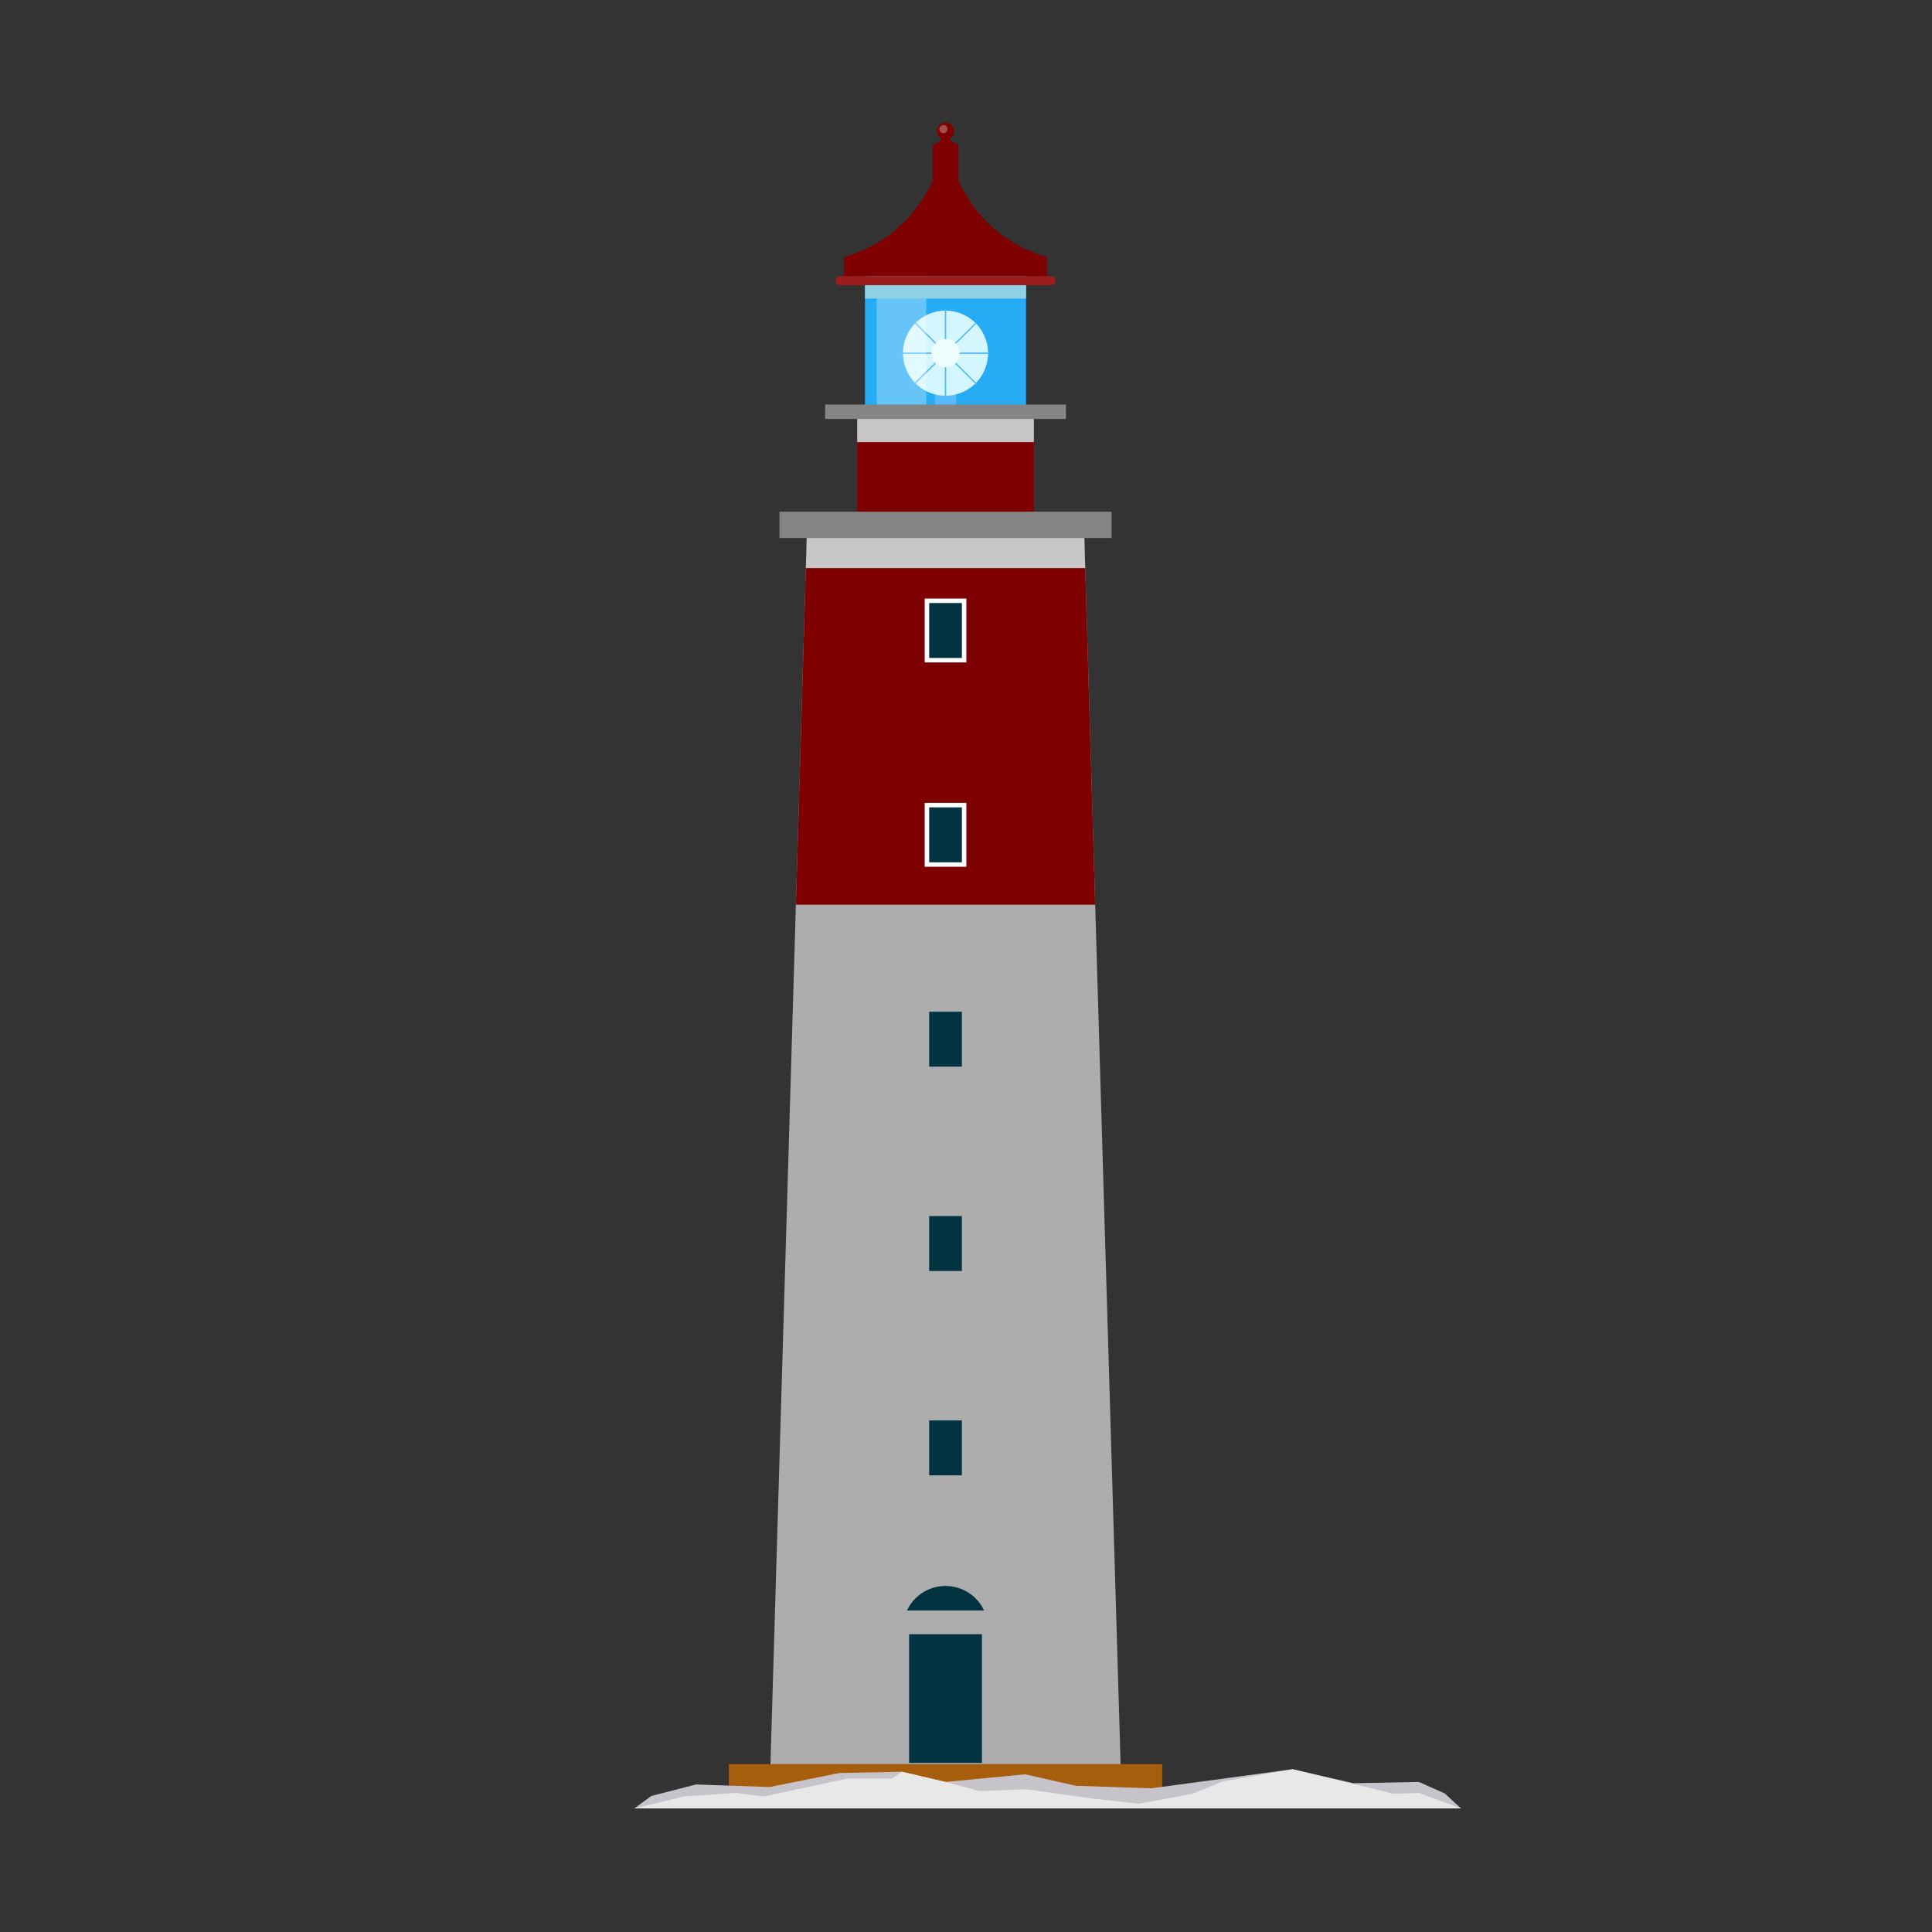 <svg xmlns="http://www.w3.org/2000/svg" xmlns:xlink="http://www.w3.org/1999/xlink" width="268" height="268" viewBox="0 0 268 268">
  <rect x="0" y="0" width="268" height="268" fill="#333333" stroke="none"/>
  <defs>
    <clipPath id="clip-path">
      <rect id="Rectangle_2752" data-name="Rectangle 2752" width="114.664" height="233.854" fill="none"/>
    </clipPath>
    <clipPath id="clip-path-2">
      <rect id="Rectangle_2712" data-name="Rectangle 2712" width="22.343" height="21.975" fill="none"/>
    </clipPath>
    <linearGradient id="linear-gradient" x1="-1.432" y1="9.824" x2="-1.338" y2="9.824" gradientUnits="objectBoundingBox">
      <stop offset="0" stop-color="#65c2ff"/>
      <stop offset="0.041" stop-color="#7fccff"/>
      <stop offset="0.096" stop-color="#9dd8ff"/>
      <stop offset="0.151" stop-color="#b2e0ff"/>
      <stop offset="0.204" stop-color="#bfe5ff"/>
      <stop offset="0.254" stop-color="#c4e7ff"/>
      <stop offset="0.344" stop-color="#bce3fe"/>
      <stop offset="0.483" stop-color="#a6dbfd"/>
      <stop offset="0.654" stop-color="#82cefa"/>
      <stop offset="0.848" stop-color="#51bbf7"/>
      <stop offset="1" stop-color="#26abf5"/>
    </linearGradient>
    <clipPath id="clip-path-3">
      <rect id="Rectangle_2721" data-name="Rectangle 2721" width="114.665" height="233.854" fill="none"/>
    </clipPath>
    <clipPath id="clip-path-4">
      <rect id="Rectangle_2718" data-name="Rectangle 2718" width="6.877" height="21.975" fill="none"/>
    </clipPath>
    <clipPath id="clip-path-5">
      <rect id="Rectangle_2720" data-name="Rectangle 2720" width="22.343" height="2.615" fill="none"/>
    </clipPath>
    <clipPath id="clip-path-6">
      <rect id="Rectangle_2723" data-name="Rectangle 2723" width="24.507" height="17.075" fill="none"/>
    </clipPath>
    <linearGradient id="linear-gradient-2" x1="-1.261" y1="11.325" x2="-1.176" y2="11.325" gradientUnits="objectBoundingBox">
      <stop offset="0" stop-color="#ab0101"/>
      <stop offset="0.065" stop-color="#b60606"/>
      <stop offset="0.16" stop-color="#c00a0a"/>
      <stop offset="0.29" stop-color="#c30c0c"/>
      <stop offset="0.721" stop-color="#9b0404"/>
      <stop offset="1" stop-color="#7f0000"/>
    </linearGradient>
    <clipPath id="clip-path-8">
      <rect id="Rectangle_2725" data-name="Rectangle 2725" width="24.507" height="3.854" fill="none"/>
    </clipPath>
    <clipPath id="clip-path-9">
      <path id="Path_1869" data-name="Path 1869" d="M14.108,26.794,9.028,198.506H57.6L52.519,26.794Z" transform="translate(-9.028 -26.794)" fill="none"/>
    </clipPath>
    <linearGradient id="linear-gradient-3" x1="-0.389" y1="1.036" x2="-0.346" y2="1.036" gradientUnits="objectBoundingBox">
      <stop offset="0" stop-color="#e8e8e8"/>
      <stop offset="0.083" stop-color="#ededed"/>
      <stop offset="0.269" stop-color="#f5f5f5"/>
      <stop offset="0.789" stop-color="#c2c2c2"/>
      <stop offset="1" stop-color="#adadad"/>
    </linearGradient>
    <clipPath id="clip-path-10">
      <path id="Path_1870" data-name="Path 1870" d="M12.268,26.794,10.715,79.271H52.23L50.679,26.794Z" transform="translate(-10.715 -26.794)" fill="none"/>
    </clipPath>
    <linearGradient id="linear-gradient-4" x1="-0.54" y1="3.389" x2="-0.489" y2="3.389" xlink:href="#linear-gradient-2"/>
    <clipPath id="clip-path-12">
      <rect id="Rectangle_2732" data-name="Rectangle 2732" width="60.116" height="4.698" fill="none"/>
    </clipPath>
    <linearGradient id="linear-gradient-5" x1="-0.218" y1="1.307" x2="-0.183" y2="1.307" gradientUnits="objectBoundingBox">
      <stop offset="0" stop-color="#bd8949"/>
      <stop offset="0.062" stop-color="#bf9154"/>
      <stop offset="0.161" stop-color="#c29a61"/>
      <stop offset="0.254" stop-color="#c49e66"/>
      <stop offset="0.444" stop-color="#bd9053"/>
      <stop offset="0.826" stop-color="#ad6e23"/>
      <stop offset="1" stop-color="#a65d0c"/>
    </linearGradient>
    <clipPath id="clip-path-14">
      <rect id="Rectangle_2733" data-name="Rectangle 2733" width="38.753" height="5.087" fill="none"/>
    </clipPath>
    <clipPath id="clip-path-15">
      <rect id="Rectangle_2736" data-name="Rectangle 2736" width="46.073" height="3.652" fill="none"/>
    </clipPath>
    <linearGradient id="linear-gradient-6" x1="-0.437" y1="49.246" x2="-0.391" y2="49.246" gradientUnits="objectBoundingBox">
      <stop offset="0" stop-color="#adadad"/>
      <stop offset="0.033" stop-color="#b2b2b2"/>
      <stop offset="0.172" stop-color="#c7c7c7"/>
      <stop offset="0.264" stop-color="#cfcfcf"/>
      <stop offset="0.514" stop-color="#b9b9b9"/>
      <stop offset="1" stop-color="#858585"/>
    </linearGradient>
    <clipPath id="clip-path-16">
      <rect id="Rectangle_2738" data-name="Rectangle 2738" width="33.405" height="2.001" fill="none"/>
    </clipPath>
    <linearGradient id="linear-gradient-7" x1="-0.792" y1="97.33" x2="-0.729" y2="97.33" xlink:href="#linear-gradient-6"/>
    <clipPath id="clip-path-17">
      <path id="Path_1875" data-name="Path 1875" d="M13.9,16.623v2.626H42.084V16.623c-7.2-2.21-11.271-6.841-14.089-14.731C25.176,9.782,21.107,14.413,13.9,16.623" transform="translate(-13.905 -1.892)" fill="none"/>
    </clipPath>
    <linearGradient id="linear-gradient-8" x1="-1.032" y1="13.245" x2="-0.957" y2="13.245" xlink:href="#linear-gradient-2"/>
    <clipPath id="clip-path-18">
      <path id="Path_1876" data-name="Path 1876" d="M21.627.767H21.2a1.408,1.408,0,0,1-1.407,1.407V9.36h3.575V2.174a1.406,1.406,0,0,1-1.4-1.407Z" transform="translate(-19.789 -0.767)" fill="none"/>
    </clipPath>
    <linearGradient id="linear-gradient-9" x1="-11.573" y1="27.028" x2="-10.988" y2="27.028" xlink:href="#linear-gradient-2"/>
    <clipPath id="clip-path-19">
      <path id="Path_1877" data-name="Path 1877" d="M21.266,0a1.192,1.192,0,1,0,1.192,1.194A1.193,1.193,0,0,0,21.266,0Z" transform="translate(-20.074)" fill="none"/>
    </clipPath>
    <linearGradient id="linear-gradient-10" x1="-17.609" y1="98.117" x2="-16.732" y2="98.117" xlink:href="#linear-gradient-2"/>
    <clipPath id="clip-path-21">
      <rect id="Rectangle_2742" data-name="Rectangle 2742" width="1.134" height="1.133" fill="none"/>
    </clipPath>
    <clipPath id="clip-path-22">
      <path id="Path_1879" data-name="Path 1879" d="M13.967,10.194a.624.624,0,1,0,0,1.248H43.245a.624.624,0,1,0,0-1.248Z" transform="translate(-13.342 -10.194)" fill="none"/>
    </clipPath>
    <linearGradient id="linear-gradient-11" x1="-0.914" y1="170.287" x2="-0.845" y2="170.287" gradientUnits="objectBoundingBox">
      <stop offset="0" stop-color="#b82626"/>
      <stop offset="0.049" stop-color="#bf2929"/>
      <stop offset="0.15" stop-color="#c92e2e"/>
      <stop offset="0.29" stop-color="#cc3030"/>
      <stop offset="0.819" stop-color="#a92222"/>
      <stop offset="1" stop-color="#9c1d1d"/>
    </linearGradient>
    <clipPath id="clip-path-24">
      <rect id="Rectangle_2750" data-name="Rectangle 2750" width="114.664" height="5.436" fill="none"/>
    </clipPath>
  </defs>
  <g id="kakinada" transform="translate(-462 -672)">
    <rect id="Rectangle_2708" data-name="Rectangle 2708" width="268" height="268" transform="translate(462 672)" fill="#f1f6f7" opacity="0"/>
    <g id="Group_1210" data-name="Group 1210" transform="translate(550 689)">
      <g id="Group_1209" data-name="Group 1209" clip-path="url(#clip-path)">
        <g id="Group_1158" data-name="Group 1158" transform="translate(31.988 17.972)">
          <g id="Group_1157" data-name="Group 1157" clip-path="url(#clip-path-2)">
            <rect id="Rectangle_2711" data-name="Rectangle 2711" width="22.343" height="21.975" transform="translate(0 0)" fill="url(#linear-gradient)"/>
          </g>
        </g>
        <rect id="Rectangle_2713" data-name="Rectangle 2713" width="2.952" height="5.091" transform="translate(41.685 35.182)" fill="#55baff"/>
        <g id="Group_1166" data-name="Group 1166" transform="translate(0 0)">
          <g id="Group_1165" data-name="Group 1165" clip-path="url(#clip-path-3)">
            <path id="Path_1866" data-name="Path 1866" d="M29.621,18.381a5.9,5.9,0,1,1-5.9-5.9,5.9,5.9,0,0,1,5.9,5.9" transform="translate(19.437 13.613)" fill="#d4f7ff"/>
            <rect id="Rectangle_2714" data-name="Rectangle 2714" width="12.145" height="0.194" transform="translate(37.089 31.896)" fill="#55baff"/>
            <rect id="Rectangle_2715" data-name="Rectangle 2715" width="0.194" height="12.147" transform="translate(43.062 25.921)" fill="#55baff"/>
            <rect id="Rectangle_2716" data-name="Rectangle 2716" width="12.147" height="0.194" transform="matrix(0.712, -0.702, 0.702, 0.712, 38.765, 36.186)" fill="#55baff"/>
            <path id="Path_1867" data-name="Path 1867" d="M18.693,13.216l-.136.138,8.589,8.589.136-.138Z" transform="translate(20.241 14.414)" fill="#55baff"/>
            <path id="Path_1868" data-name="Path 1868" d="M23.615,16.322a1.953,1.953,0,1,1-1.953-1.953,1.954,1.954,0,0,1,1.953,1.953" transform="translate(21.498 15.672)" fill="#f0fdff"/>
            <g id="Group_1161" data-name="Group 1161" transform="translate(33.615 17.972)" opacity="0.3" style="mix-blend-mode: overlay;isolation: isolate">
              <g id="Group_1160" data-name="Group 1160">
                <g id="Group_1159" data-name="Group 1159" clip-path="url(#clip-path-4)">
                  <rect id="Rectangle_2717" data-name="Rectangle 2717" width="6.876" height="21.975" transform="translate(-0.001)" fill="#fff"/>
                </g>
              </g>
            </g>
            <g id="Group_1164" data-name="Group 1164" transform="translate(31.989 21.8)" style="mix-blend-mode: multiply;isolation: isolate">
              <g id="Group_1163" data-name="Group 1163">
                <g id="Group_1162" data-name="Group 1162" clip-path="url(#clip-path-5)">
                  <rect id="Rectangle_2719" data-name="Rectangle 2719" width="22.343" height="2.615" transform="translate(0.001)" fill="#8fd1e5"/>
                </g>
              </g>
            </g>
          </g>
        </g>
        <g id="Group_1168" data-name="Group 1168" transform="translate(30.907 40.478)">
          <g id="Group_1167" data-name="Group 1167" clip-path="url(#clip-path-6)">
            <rect id="Rectangle_2722" data-name="Rectangle 2722" width="24.507" height="17.075" fill="url(#linear-gradient-2)"/>
          </g>
        </g>
        <g id="Group_1173" data-name="Group 1173" transform="translate(0 0)">
          <g id="Group_1172" data-name="Group 1172" clip-path="url(#clip-path-3)">
            <g id="Group_1171" data-name="Group 1171" transform="translate(30.907 40.48)" style="mix-blend-mode: multiply;isolation: isolate">
              <g id="Group_1170" data-name="Group 1170">
                <g id="Group_1169" data-name="Group 1169" clip-path="url(#clip-path-8)">
                  <rect id="Rectangle_2724" data-name="Rectangle 2724" width="24.507" height="3.855" transform="translate(0 0)" fill="#c7c7c7"/>
                </g>
              </g>
            </g>
          </g>
        </g>
        <g id="Group_1175" data-name="Group 1175" transform="translate(18.875 56.018)">
          <g id="Group_1174" data-name="Group 1174" clip-path="url(#clip-path-9)">
            <rect id="Rectangle_2727" data-name="Rectangle 2727" width="48.571" height="171.712" fill="url(#linear-gradient-3)"/>
          </g>
        </g>
        <g id="Group_1177" data-name="Group 1177" transform="translate(22.402 56.018)">
          <g id="Group_1176" data-name="Group 1176" clip-path="url(#clip-path-10)">
            <rect id="Rectangle_2728" data-name="Rectangle 2728" width="41.515" height="52.477" transform="translate(0 0)" fill="url(#linear-gradient-4)"/>
          </g>
        </g>
        <g id="Group_1179" data-name="Group 1179" transform="translate(0 0)">
          <g id="Group_1178" data-name="Group 1178" clip-path="url(#clip-path-3)">
            <path id="Path_1871" data-name="Path 1871" d="M25.042,54H19.261v-8.86h5.781ZM20.5,52.762h3.3V46.381H20.5Z" transform="translate(21.008 49.236)" fill="#fff"/>
            <path id="Path_1872" data-name="Path 1872" d="M25.042,40.443H19.261v-8.86h5.781ZM20.5,39.2h3.3V32.823H20.5Z" transform="translate(21.008 34.448)" fill="#fff"/>
            <rect id="Rectangle_2729" data-name="Rectangle 2729" width="10.102" height="17.853" transform="translate(38.109 209.688)" fill="#013341"/>
            <path id="Path_1873" data-name="Path 1873" d="M28.779,100.493a5.906,5.906,0,0,0-10.692,0Z" transform="translate(19.728 105.905)" fill="#013341"/>
          </g>
        </g>
        <g id="Group_1181" data-name="Group 1181" transform="translate(13.105 227.716)">
          <g id="Group_1180" data-name="Group 1180" clip-path="url(#clip-path-12)">
            <rect id="Rectangle_2731" data-name="Rectangle 2731" width="60.116" height="4.698" transform="translate(0)" fill="url(#linear-gradient-5)"/>
          </g>
        </g>
        <g id="Group_1186" data-name="Group 1186" transform="translate(0 0)">
          <g id="Group_1185" data-name="Group 1185" clip-path="url(#clip-path-3)">
            <g id="Group_1184" data-name="Group 1184" transform="translate(23.785 56.72)" style="mix-blend-mode: multiply;isolation: isolate">
              <g id="Group_1183" data-name="Group 1183">
                <g id="Group_1182" data-name="Group 1182" clip-path="url(#clip-path-14)">
                  <path id="Path_1874" data-name="Path 1874" d="M11.376,32.216H50.13l-.153-5.087H11.527Z" transform="translate(-11.376 -27.13)" fill="#c7c7c7"/>
                </g>
              </g>
            </g>
          </g>
        </g>
        <g id="Group_1188" data-name="Group 1188" transform="translate(20.125 53.984)">
          <g id="Group_1187" data-name="Group 1187" clip-path="url(#clip-path-15)">
            <rect id="Rectangle_2735" data-name="Rectangle 2735" width="46.073" height="3.652" fill="url(#linear-gradient-6)"/>
          </g>
        </g>
        <g id="Group_1190" data-name="Group 1190" transform="translate(26.458 39.115)">
          <g id="Group_1189" data-name="Group 1189" clip-path="url(#clip-path-16)">
            <rect id="Rectangle_2737" data-name="Rectangle 2737" width="33.405" height="2.001" transform="translate(0)" fill="url(#linear-gradient-7)"/>
          </g>
        </g>
        <g id="Group_1192" data-name="Group 1192" transform="translate(29.071 3.956)">
          <g id="Group_1191" data-name="Group 1191" clip-path="url(#clip-path-17)">
            <rect id="Rectangle_2739" data-name="Rectangle 2739" width="28.179" height="17.357" transform="translate(0 0)" fill="url(#linear-gradient-8)"/>
          </g>
        </g>
        <g id="Group_1194" data-name="Group 1194" transform="translate(41.373 1.604)">
          <g id="Group_1193" data-name="Group 1193" clip-path="url(#clip-path-18)">
            <rect id="Rectangle_2740" data-name="Rectangle 2740" width="3.575" height="8.593" transform="translate(0 0)" fill="url(#linear-gradient-9)"/>
          </g>
        </g>
        <g id="Group_1196" data-name="Group 1196" transform="translate(41.969)">
          <g id="Group_1195" data-name="Group 1195" clip-path="url(#clip-path-19)">
            <rect id="Rectangle_2741" data-name="Rectangle 2741" width="2.383" height="2.383" transform="translate(0 0)" fill="url(#linear-gradient-10)"/>
          </g>
        </g>
        <g id="Group_1201" data-name="Group 1201" transform="translate(0 0)">
          <g id="Group_1200" data-name="Group 1200" clip-path="url(#clip-path-3)">
            <g id="Group_1199" data-name="Group 1199" transform="translate(42.309 0.343)" opacity="0.3" style="mix-blend-mode: overlay;isolation: isolate">
              <g id="Group_1198" data-name="Group 1198">
                <g id="Group_1197" data-name="Group 1197" clip-path="url(#clip-path-21)">
                  <path id="Path_1878" data-name="Path 1878" d="M21.371.731A.568.568,0,1,1,20.8.164a.566.566,0,0,1,.567.567" transform="translate(-20.238 -0.164)" fill="#fff"/>
                </g>
              </g>
            </g>
          </g>
        </g>
        <g id="Group_1203" data-name="Group 1203" transform="translate(27.894 21.313)">
          <g id="Group_1202" data-name="Group 1202" clip-path="url(#clip-path-22)">
            <rect id="Rectangle_2744" data-name="Rectangle 2744" width="30.531" height="1.248" transform="translate(0 0)" fill="url(#linear-gradient-11)"/>
          </g>
        </g>
        <g id="Group_1208" data-name="Group 1208" transform="translate(0 0)">
          <g id="Group_1207" data-name="Group 1207" clip-path="url(#clip-path-3)">
            <rect id="Rectangle_2745" data-name="Rectangle 2745" width="4.537" height="7.621" transform="translate(40.892 180.035)" fill="#013341"/>
            <rect id="Rectangle_2746" data-name="Rectangle 2746" width="4.537" height="7.623" transform="translate(40.892 151.687)" fill="#013341"/>
            <rect id="Rectangle_2747" data-name="Rectangle 2747" width="4.537" height="7.623" transform="translate(40.892 123.341)" fill="#013341"/>
            <rect id="Rectangle_2748" data-name="Rectangle 2748" width="4.537" height="7.623" transform="translate(40.892 94.995)" fill="#013341"/>
            <rect id="Rectangle_2749" data-name="Rectangle 2749" width="4.537" height="7.621" transform="translate(40.892 66.65)" fill="#013341"/>
            <path id="Path_1880" data-name="Path 1880" d="M0,114.69H114.665l-2.262-2.078-3.583-1.591-9.1.178L91.3,109.254,71.72,111.905l-10.483-.353L54.2,109.961l-11.035,1.06L37.1,109.605l-8.689.178-9.653,1.944-10.207-.353-6.207,1.593Z" transform="translate(0 119.164)" fill="#c6c4ca"/>
            <g id="Group_1206" data-name="Group 1206" transform="translate(0 228.418)" style="mix-blend-mode: multiply;isolation: isolate">
              <g id="Group_1205" data-name="Group 1205">
                <g id="Group_1204" data-name="Group 1204" clip-path="url(#clip-path-24)">
                  <path id="Path_1881" data-name="Path 1881" d="M108.834,112.541l-3.51.125-4.884-1.2-9.138-2.21-9.546,1.658-4.39,1.754-7.395,1.378-6.646-.751L54.3,112.039l-6.4.251-4.733-1.269L37.1,109.606l-1.357.93H29.6l-11.66,2.5-3.887-.5-7.146.5L0,114.69H114.663Z" transform="translate(0.001 -109.253)" fill="#e8e8e8"/>
                </g>
              </g>
            </g>
          </g>
        </g>
      </g>
    </g>
  </g>
</svg>
